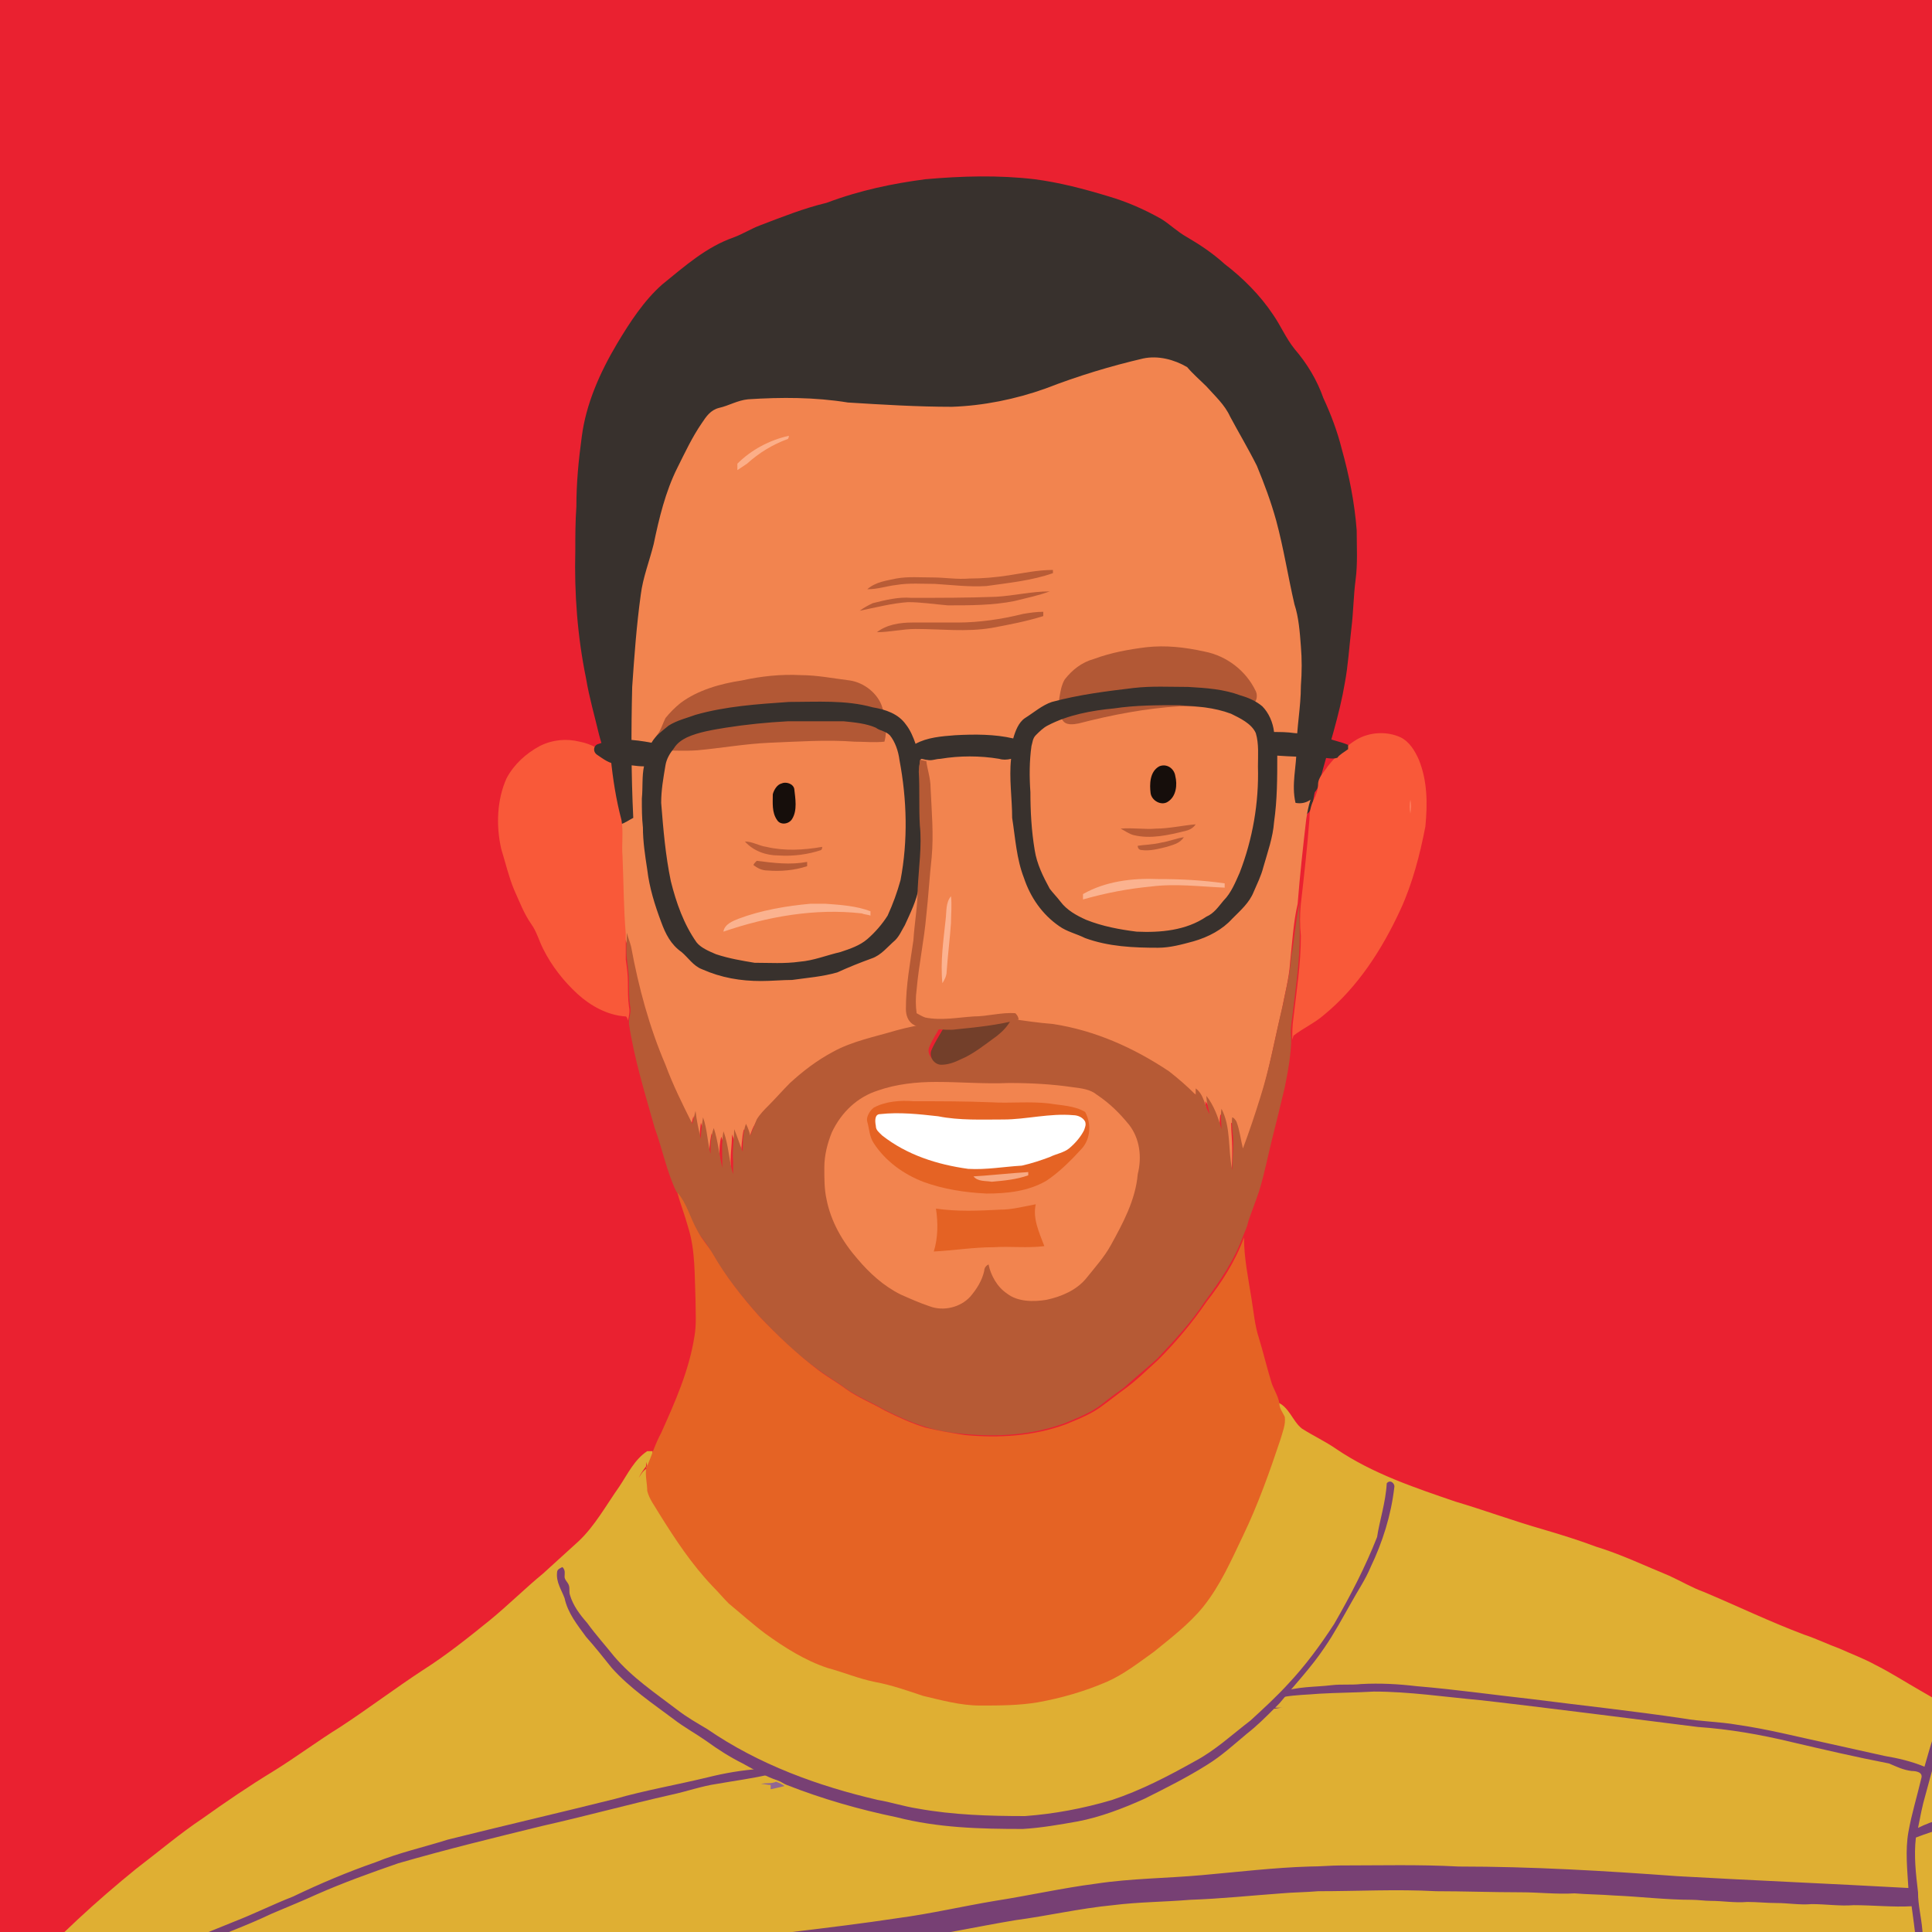 <svg xmlns="http://www.w3.org/2000/svg" xmlns:xlink="http://www.w3.org/1999/xlink" version="1.1" id="Layer_1" x="0px" y="0px" viewBox="0 0 180 180" style="enable-background:new 0 0 180 180;" xml:space="preserve">
<rect x="0" y="0" width="180" height="180" fill="#808080" stroke="none"/>
<style type="text/css">
	.st0{clip-path:url(#SVGID_2_);}
	.st1{fill:#38312D;}
	.st2{fill:#DFAF33;}
	.st3{fill:#F2844F;}
	.st4{fill:#FCAE88;}
	.st5{fill:#B95C36;}
	.st6{fill:#B85B36;}
	.st7{fill:#B75B36;}
	.st8{fill:#B25835;}
	.st9{fill:#F95939;}
	.st10{fill:#FD7858;}
	.st11{fill:#B95D38;}
	.st12{fill:#BC5E38;}
	.st13{fill:#B65B36;}
	.st14{fill:#FBB28F;}
	.st15{fill:#FCB290;}
	.st16{fill:#B65A35;}
	.st17{fill:#733F2A;}
	.st18{fill:#FFFEF3;}
	.st19{fill:#E56324;}
	.st20{fill:#E46224;}
	.st21{fill:#160E0B;}
	.st22{fill:#FFFFFF;}
	.st23{fill:#F7A983;}
	.st24{fill:#784074;}
	.st25{fill:#916693;}
	.st26{fill:#A88BA4;}
	.st27{fill:#774074;}
</style>
<g>
	<defs>
		<rect id="SVGID_1_" width="180" height="180"/>
	</defs>
	<use xlink:href="#SVGID_1_" style="overflow:visible;fill:#EA2130;"/>
	<clipPath id="SVGID_2_">
		<use xlink:href="#SVGID_1_" style="overflow:visible;"/>
	</clipPath>
	<g class="st0">
		<g>
			<g>
				<g>
					<path class="st1" d="M86.2,16.7c3.4-0.3,6.8-0.4,10.2,0c2.3,0.3,4.6,0.9,6.9,1.6c1.7,0.5,3.3,1.2,4.9,2.1       c0.8,0.5,1.5,1.2,2.4,1.7c1.2,0.7,2.4,1.5,3.5,2.5c1.7,1.3,3.3,2.9,4.5,4.7c0.7,1,1.2,2.2,2,3.2c1.2,1.4,2.1,2.9,2.7,4.6       c0.7,1.5,1.3,3.1,1.7,4.7c0.7,2.5,1.2,5,1.4,7.6c0,1.5,0.1,3.1-0.1,4.6s-0.2,3-0.4,4.6c-0.2,1.7-0.3,3.4-0.6,5       c-0.5,3-1.5,6-2.3,9c-0.1,0.4-0.2,0.9-0.5,1.2c-0.2,0.7-0.1,1.6-0.8,2.1c-0.1,0.4-0.3,0.8-0.6,1.1c-0.5,0.5-1.4,0.4-1.8-0.1       c-0.9-0.9-1.2-2.1-1.5-3.3c-0.2-0.7-0.3-1.5-0.6-2.1c-0.5-4-0.8-8-0.8-12c0-0.9,0.2-1.8-0.2-2.7c-1.2-3.6-2.3-7.2-3.6-10.8       c-0.1-0.3-0.2-0.6-0.5-0.8c-1.7-1.5-3.7-2.8-5.7-3.9c-1.6-0.9-3.2-1.7-5-2.2c-0.8-0.1-1.5,0-2.3,0c-2.4,0-4.8,0-7.2,0.1       c-1.3,0.1-2.6,0.2-3.9,0.4c-0.4,0-0.8,0.2-1.1,0.4c-0.2,0.1-0.7,0.1-0.7-0.2c-2.2,0.1-4.4,0.8-6.5,1.4c-3.3,1-6.5,2.5-9.7,4.1       c-0.6,0.4-1.3,0.6-1.8,1.1c-1.5,1.8-2.9,3.8-3.9,6c-1.8,4-2.5,8.5-3.5,12.7c-0.2,0.6,0,1.2,0.1,1.8c0,2.1,0,4.3,0.1,6.5       c0,0.4-0.1,0.8-0.2,1.2c0,1.1,0.1,2.1,0.1,3.3c0,0.4-0.3,0.7-0.4,1.1c-0.2,0.5-0.7,1-1,1.5c-0.4,0.5-1.3,0.4-1.6-0.2       c-0.5-1-0.6-2.1-0.7-3.2c-0.1-1.7-0.3-3.4-0.5-5.2c-0.1-1.2-0.6-2.3-0.9-3.5c-0.4-1.7-0.9-3.4-1.2-5.2c-0.8-3.9-1.1-7.9-1-11.9       c0-1.3,0-2.7,0.1-4.1c0-2.2,0.2-4.3,0.5-6.5c0.4-3.1,1.7-6,3.3-8.7c1.2-2,2.5-4,4.2-5.5c2.1-1.7,4.1-3.5,6.7-4.4       c0.8-0.3,1.6-0.8,2.4-1.1c2.1-0.8,4.1-1.6,6.2-2.1C80.2,17.7,83.2,17.1,86.2,16.7z"/>
					<path class="st2" d="M209,208.5c-0.3-0.9-0.8-1.8-1.6-2.5v-0.9c-0.3-1.5-0.8-2.9-1.2-4.4c-0.3-0.9-0.6-1.8-0.9-2.7       c-1.2-3.2-2.4-6.4-3.7-9.5c-1.1-2.3-2.3-4.5-3.6-6.6c-0.8-1.4-1.5-2.9-2.4-4.3c-0.6-1.1-1.2-2.2-1.9-3.3       c-0.7-1.2-1.3-2.4-2-3.6c-0.7-1.1-1.3-2.3-2.1-3.3c-2.1-2.9-4.4-5.6-7.3-7.8c-1.1-0.8-2.2-1.4-3.4-2.1       c-1.4-0.8-2.8-1.7-4.2-2.4c-1.1-0.6-2.2-1-3.3-1.5c-1.1-0.4-2.1-0.9-3.3-1.3c-3.2-1.2-6.3-2.7-9.4-4c-1.1-0.4-2.1-1-3.2-1.5       c-2.2-0.9-4.5-2-6.8-2.7c-1.6-0.6-3.2-1.1-4.9-1.6c-2.8-0.8-5.5-1.8-8.2-2.6c-3.8-1.3-7.7-2.6-11.1-4.9c-1-0.7-2.1-1.2-3.2-1.9       c-0.9-0.7-1.2-2.1-2.4-2.5c0,0.2,0,0.4,0,0.7c-0.2-0.1-0.4-0.4-0.8-0.3c-0.1,0.4,0.4,0.5,0.4,0.8c-1.4,1.8-3.3,3.1-5.2,4.2       c-1.6,0.8-3.1,1.8-4.9,2.5c-3.7,1.5-7.6,3-11.6,3.8c-3.3,0.7-6.8,0.8-10.2,0.6c-3.6-0.1-7.2-0.6-10.8-1.4       c-2.5-0.6-5-1.3-7.5-2.2c-1.3-0.5-2.7-1.1-4.1-1.6c-1.1-0.4-2.2-0.8-3.3-1.2c-0.3-0.2-0.5,0-0.7,0.2l0.1,0.1       c-0.4,0.2-0.6,0.6-0.8,0.9c0.2-0.4,0.4-0.7,0.7-1.1c0-0.1,0-0.3,0-0.4l0.1,0.4c0.1-0.1,0.3-0.3,0.4-0.4c0-0.3,0.1-0.7,0.1-1       c-0.1,0-0.4,0-0.5,0c-1.2,0.8-1.8,2.1-2.6,3.3c-1.2,1.7-2.3,3.7-3.8,5.1c-1.1,1-2.2,2-3.3,3c-1.7,1.4-3.2,2.9-4.9,4.3       c-2.1,1.7-4.1,3.3-6.3,4.7c-2.6,1.7-5.1,3.6-7.7,5.3c-2.1,1.3-4.1,2.8-6.2,4.1c-2.3,1.4-4.5,2.9-6.6,4.4       c-2.1,1.4-4.1,3.1-6.2,4.7c-3.7,3-7.3,6.3-10.5,9.8c-0.8,0.9-1.7,1.9-2.4,3c-1.2,1.8-2.5,3.7-3.6,5.6c-1.4,2.7-2.7,5.4-3.5,8.3       c-0.7,2.5-1.2,5.1-1.5,7.7L209,208.5L209,208.5z"/>
				</g>
				<g>
					<path class="st3" d="M106.5,33.4c1.4-0.3,2.9,0.1,4.1,0.8c0.6,0.7,1.2,1.2,1.8,1.8c0.8,0.9,1.7,1.7,2.2,2.8       c0.8,1.5,1.7,3,2.5,4.6c0.7,1.7,1.3,3.3,1.8,5.1c0.7,2.6,1.1,5.2,1.7,7.8c0.4,1.2,0.5,2.6,0.6,3.9c0.1,1.2,0.1,2.4,0,3.7       c0,2-0.4,3.9-0.4,5.8c0,1.7-0.5,3.4-0.1,5.1c0.5,0.1,1,0,1.4-0.3c-0.2,0.6-0.3,1.2-0.4,1.8c-0.3,2.6-0.6,5.3-0.8,7.9       c-0.4,1.7-0.5,3.6-0.7,5.4c-0.1,1.6-0.5,3-0.8,4.6c-0.7,2.9-1.2,5.8-2.1,8.6c-0.5,1.6-1,3.2-1.6,4.7c-0.2-0.8-0.3-1.7-0.6-2.5       c0-0.2-0.2-0.3-0.4-0.4c0,0.8,0.1,1.6,0.1,2.3c0,0.8,0,1.7-0.1,2.6c-0.4-1.9-0.1-3.9-1-5.7c-0.1,0.6-0.1,1.2,0,1.9       c-0.4-1.1-0.7-2.2-1.4-3.1c0,0.6,0.2,1.1,0.3,1.7c-0.5-0.8-0.5-1.8-1.3-2.4c0,0.2,0,0.4,0,0.6c-0.8-0.8-1.7-1.6-2.5-2.2       c-3.2-2.2-6.9-3.8-10.8-4.4c-1.3-0.2-2.7-0.3-4-0.5c0,0-0.3-0.4-0.3-0.5c-0.6,0.1-1.2,0.4-1.8,0.4c-0.6,0.1-1.3,0.1-1.9,0.2       c-2.3,0.1-4.6,0.4-6.7,1c-2,0.5-4.1,0.9-5.9,2c-1.5,0.8-2.7,1.8-4,2.9c-0.7,0.6-1.3,1.4-2,2.1c-0.4,0.4-0.9,0.8-1.1,1.3       c-0.3,0.5-0.4,1-0.6,1.5c-0.1-0.4-0.3-0.7-0.4-1.1c-0.2,0.8-0.2,1.7-0.3,2.6c-0.3-0.7-0.5-1.4-0.8-2.1c0,1-0.2,2.1-0.1,3       c0,0.4,0,0.8,0,1.2c-0.4-1.3-0.4-2.7-0.9-4c-0.3,1.1-0.1,2.2-0.1,3.4c-0.3-1.2-0.4-2.5-0.8-3.7c-0.2,0.8-0.2,1.6-0.3,2.4       c-0.4-1.1-0.3-2.3-0.7-3.4c-0.1,0.7-0.1,1.3-0.2,2c-0.2-0.9-0.3-1.7-0.5-2.6c-0.1,0.4-0.2,0.8-0.3,1.2       c-0.9-1.8-1.8-3.7-2.5-5.5c-1.5-3.5-2.6-7.3-3.2-11c-0.1-0.4-0.2-0.9-0.4-1.3C58,85,58,82.6,57.9,80.2c0-1.2,0.1-2.3-0.1-3.4       c0.4-0.1,0.8-0.4,1.2-0.6c-0.2-4.1-0.2-8.2-0.1-12.2c0.2-2.9,0.4-5.7,0.8-8.6c0.2-1.6,0.8-3.1,1.2-4.7c0.5-2.4,1.1-4.9,2.2-7.1       c0.7-1.4,1.4-2.9,2.3-4.2c0.4-0.6,0.8-1.2,1.6-1.4c0.9-0.2,1.7-0.7,2.7-0.8c3.1-0.2,6.2-0.2,9.3,0.3c3.2,0.2,6.5,0.4,9.7,0.4       c2.9-0.1,5.9-0.7,8.7-1.7C100.5,35,103.5,34.1,106.5,33.4z"/>
					<path class="st4" d="M68.7,43.2c1.3-1.3,3-2.2,4.8-2.6c0,0,0,0.2-0.1,0.3c-1.4,0.5-2.7,1.3-3.8,2.3c-0.3,0.2-0.6,0.4-0.9,0.6       C68.7,43.6,68.7,43.4,68.7,43.2z"/>
					<path class="st5" d="M94,53.6c1.3-0.2,2.7-0.5,4.1-0.5c0,0.1,0,0.2,0,0.3c-2,0.7-4.1,0.9-6.2,1.2c-1.6,0.1-3.2-0.1-4.8-0.2       c-1.2,0-2.4-0.1-3.6,0.1c-0.9,0.1-1.7,0.4-2.7,0.4c0.8-0.7,1.8-0.8,2.7-1c1.1-0.2,2.2-0.1,3.4-0.1c1.1,0,2.3,0.2,3.4,0.1       C91.5,53.9,92.7,53.8,94,53.6z"/>
					<path class="st6" d="M92.8,55.6c1.7-0.1,3.3-0.5,5-0.5c-1.1,0.4-2.1,0.6-3.3,0.9c-2,0.4-4.1,0.4-6.2,0.4       c-1.2-0.1-2.5-0.3-3.7-0.3c-1.5,0.1-3,0.5-4.5,0.8c0.4-0.3,0.8-0.5,1.2-0.7c1.2-0.3,2.4-0.6,3.6-0.5       C87.6,55.7,90.2,55.7,92.8,55.6z"/>
					<path class="st7" d="M95.3,57.2c0.6-0.1,1.2-0.2,1.9-0.2c0,0.1,0,0.3,0,0.4c-1.6,0.5-3.2,0.8-4.8,1.1c-2.4,0.4-4.7,0.1-7.1,0.1       c-1.2,0-2.4,0.3-3.6,0.3c0.9-0.7,2.1-0.9,3.3-0.9c1.4,0,2.8,0,4.2,0C91.2,58,93.3,57.7,95.3,57.2z"/>
					<path class="st8" d="M106.8,60.3c1.8-0.2,3.6,0,5.4,0.4c2.1,0.4,3.9,1.8,4.8,3.7c0.2,0.4,0.1,1.1-0.4,1.2       c-2.2,0.5-4.5,0.2-6.7,0.2c-3.2,0.2-6.3,0.8-9.4,1.6c-0.5,0.1-1.2,0.2-1.5-0.3c-0.4-0.6-0.4-1.4-0.3-2.1       c0.1-0.6,0.2-1.2,0.5-1.7c0.7-0.9,1.6-1.6,2.7-1.9C103.5,60.8,105.2,60.5,106.8,60.3z"/>
					<path class="st8" d="M69.1,63.4c1.8-0.4,3.7-0.6,5.5-0.5c1.5,0,3,0.3,4.6,0.5c1.3,0.2,2.6,1.2,3,2.5c0.3,1,0.5,2.1,0.2,3.2       c-0.9,0.1-1.9,0-2.8,0c-2.6-0.2-5.3,0-7.9,0.1c-2.3,0.1-4.5,0.5-6.7,0.7c-1.3,0.1-2.7,0-4.1,0c0-0.5,0-1,0.3-1.4       c0.4-0.5,0.5-1,0.8-1.6c0.4-0.5,0.9-1,1.4-1.4C65,64.3,67.1,63.7,69.1,63.4z"/>
					<path class="st9" d="M126.4,68.9c1.2-0.7,2.8-0.8,4.1-0.2c0.8,0.4,1.3,1.2,1.7,2.1c0.8,2,0.8,4.1,0.6,6.2       c-0.5,2.6-1.2,5.3-2.3,7.7c-1.7,3.7-4,7.3-7.2,9.9c-0.8,0.7-1.9,1.2-2.8,1.9c0,0.1-0.1,0.3-0.1,0.4c0-0.7,0-1.3,0.1-2       c0.3-2.6,0.7-5.1,0.7-7.7c-0.1-1-0.1-2,0-3c0.3-2.6,0.6-5.3,0.8-7.9c0-0.6,0.1-1.2,0.4-1.8c0.2-0.4,0.4-0.9,0.4-1.4       c0-0.7,0.6-1.2,0.9-1.7C124.5,70.4,125.4,69.5,126.4,68.9z"/>
					<path class="st9" d="M50.3,69.5c1.2-0.6,2.5-0.7,3.7-0.4c1.1,0.2,2.1,0.8,2.9,1.5c0.2,2,0.5,3.9,1,5.8c0.2,1.1,0,2.3,0.1,3.4       c0.1,2.4,0.1,4.8,0.3,7.2c0,0.8,0,1.6,0,2.4c0.1,0.7,0.2,1.4,0.2,2.2c0,0.7,0,1.5,0.1,2.2c0.1,0.4,0,0.9-0.1,1.3       c0-0.1-0.1-0.4-0.2-0.4c-1.7-0.1-3.3-1-4.5-2.1c-1.3-1.2-2.4-2.6-3.2-4.2c-0.4-0.8-0.6-1.6-1.1-2.3c-0.7-1-1.1-2.1-1.6-3.2       c-0.5-1.2-0.8-2.5-1.2-3.8c-0.5-2.2-0.4-4.6,0.5-6.6C47.9,71.2,49,70.2,50.3,69.5z"/>
					<path class="st10" d="M131.4,75.8c-0.1-0.4-0.1-0.9,0-1.3C131.5,74.9,131.5,75.3,131.4,75.8z"/>
					<path class="st5" d="M107.7,77.2c1.2,0,2.5-0.3,3.7-0.4c-0.2,0.3-0.5,0.5-0.9,0.6c-1.6,0.4-3.3,0.8-4.9,0.4       c-0.4-0.1-0.8-0.4-1.2-0.6C105.6,77.1,106.7,77.3,107.7,77.2z"/>
					<path class="st11" d="M108.2,78.5c0.7-0.1,1.4-0.4,2.1-0.5c-0.4,0.6-1,0.7-1.6,0.9c-0.8,0.2-1.6,0.4-2.3,0.3       c-0.3,0-0.4-0.2-0.4-0.4C106.6,78.7,107.4,78.7,108.2,78.5z"/>
					<path class="st12" d="M69.4,78.4c0.7,0,1.3,0.4,2,0.5c1.7,0.4,3.5,0.3,5.2,0c0,0.1,0,0.2-0.1,0.3c-1.2,0.4-2.6,0.6-4,0.5       C71.4,79.7,70.2,79.3,69.4,78.4z"/>
					<path class="st13" d="M70.2,80.6c0-0.1,0.2-0.3,0.3-0.4c1.6,0.2,3.1,0.4,4.7,0.1c0,0.1,0,0.3,0,0.4c-1.2,0.4-2.5,0.5-3.7,0.4       C71,81.1,70.6,80.9,70.2,80.6z"/>
					<path class="st14" d="M100.9,83.3c2.1-1.2,4.6-1.5,7-1.4c2.1,0,4.1,0.1,6.2,0.4c0,0.1,0,0.3,0,0.4c-2.3-0.1-4.6-0.4-6.9-0.1       c-2.1,0.2-4.2,0.6-6.3,1.2C100.9,83.7,100.9,83.5,100.9,83.3z"/>
					<path class="st15" d="M88.1,85.7c0.1-0.8,0-1.6,0.5-2.2c0.1,0.8,0,1.7,0,2.5c-0.1,1.5-0.3,3-0.4,4.5c0,0.4-0.2,0.8-0.4,1.1       C87.6,89.6,87.9,87.6,88.1,85.7z"/>
					<path class="st16" d="M121.1,84c-0.1,1,0,2,0,3c0,2.6-0.4,5.2-0.7,7.7c-0.1,0.7-0.2,1.3-0.1,2c0,1.5-0.3,3.1-0.6,4.6       c-0.4,1.7-0.8,3.3-1.2,4.9c-0.4,1.6-0.7,3.2-1.2,4.8c-0.3,0.9-0.7,1.9-1,2.8c-0.1,0.5-0.3,0.9-0.5,1.4c-0.8,2.2-2.1,4.1-3.5,6       c-1.3,2-2.9,3.7-4.5,5.4c-1,0.9-2.1,1.8-3.1,2.7c-0.7,0.5-1.4,1-2,1.5c-1,0.8-2.3,1.3-3.5,1.8c-3,1.1-6.2,1.3-9.4,1       c-1.2-0.1-2.5-0.3-3.7-0.7c-1.3-0.4-2.6-1-3.8-1.6c-1.2-0.7-2.5-1.2-3.6-2c-0.8-0.6-1.7-1.1-2.5-1.7c-2.1-1.5-3.9-3.3-5.6-5.1       c-1.6-1.8-3.1-3.7-4.3-5.8c-0.4-0.8-1-1.4-1.4-2.1c-0.7-1.2-1-2.5-1.9-3.6c-0.9-1.9-1.3-4-2-5.9c-0.9-3.2-1.9-6.4-2.4-9.7       c0-0.1,0-0.2,0-0.4c0.1-0.4,0.2-0.9,0.1-1.3c-0.1-0.7-0.1-1.4-0.1-2.2c0-0.7-0.1-1.4-0.2-2.2c-0.1-0.8,0-1.6,0-2.4       c0.1,0.4,0.3,0.9,0.4,1.3c0.7,3.8,1.7,7.5,3.2,11c0.7,1.9,1.6,3.7,2.5,5.5c0.1-0.4,0.2-0.8,0.3-1.2c0.1,0.9,0.3,1.8,0.5,2.6       c0-0.7,0.1-1.3,0.2-2c0.4,1.1,0.4,2.3,0.7,3.4c0-0.8,0-1.6,0.3-2.4c0.4,1.2,0.5,2.5,0.8,3.7c0-1.1-0.1-2.3,0.1-3.4       c0.5,1.3,0.5,2.7,0.9,4c0-0.4,0-0.8,0-1.2c-0.1-1,0.1-2.1,0.1-3c0.3,0.7,0.5,1.4,0.8,2.1c0-0.9,0-1.8,0.3-2.6       c0.2,0.4,0.3,0.7,0.4,1.1c0.2-0.5,0.4-1,0.6-1.5c0.3-0.5,0.7-0.9,1.1-1.3c0.7-0.7,1.3-1.4,2-2.1c1.2-1.1,2.5-2.1,4-2.9       c1.8-1,3.9-1.4,5.9-2c2.2-0.6,4.5-0.9,6.7-1c-0.8,0.2-1.7,0.4-2.5,0.5c-0.4,0.7-0.8,1.3-1.1,2c-0.3,0.6,0.2,1.4,0.9,1.4       c0.6,0,1.2-0.2,1.8-0.5c1.2-0.6,2.4-1.4,3.4-2.2c0.5-0.4,1-0.9,1.3-1.5c0,0,0.1,0.1,0.1,0.2c1.3,0.2,2.7,0.4,4,0.5       c3.9,0.6,7.5,2.2,10.8,4.4c0.9,0.7,1.7,1.4,2.5,2.2c0-0.2,0-0.4,0-0.6c0.8,0.6,0.8,1.6,1.3,2.4c-0.1-0.5-0.3-1.1-0.3-1.7       c0.7,0.9,1.1,2,1.4,3.1c0-0.6-0.1-1.2,0-1.9c0.9,1.7,0.6,3.8,1,5.7c0-0.8,0.1-1.7,0.1-2.6c0-0.8-0.2-1.6-0.1-2.3       c0.1,0,0.3,0.2,0.4,0.4c0.3,0.8,0.4,1.7,0.6,2.5c0.6-1.6,1.1-3.1,1.6-4.7c0.9-2.8,1.4-5.7,2.1-8.6c0.3-1.5,0.7-3,0.8-4.6       C120.6,87.6,120.7,85.8,121.1,84z"/>
					<path class="st14" d="M68.8,85.6c2.1-0.8,4.5-1.2,6.7-1.4c0.4,0,0.9,0,1.4,0c1.4,0.1,2.9,0.2,4.2,0.7c0,0.1,0,0.2,0,0.4       c-0.3-0.1-0.6-0.1-0.8-0.2c-4.4-0.5-8.8,0.3-12.9,1.7C67.5,86.1,68.3,85.8,68.8,85.6z"/>
					<path class="st17" d="M92.2,95.1c0.6-0.1,1.2-0.3,1.8-0.4c0,0.1,0.1,0.2,0.2,0.3c-0.3,0.6-0.8,1.1-1.3,1.5       c-1.1,0.8-2.2,1.7-3.4,2.2c-0.6,0.3-1.2,0.5-1.8,0.5c-0.7,0-1.2-0.8-0.9-1.4c0.3-0.7,0.7-1.3,1.1-2c0.8-0.1,1.7-0.3,2.5-0.5       C90.9,95.2,91.5,95.2,92.2,95.1z"/>
					<path class="st3" d="M81.8,101.6c1.7-0.6,3.6-0.8,5.4-0.8c2.3,0,4.5,0.2,6.8,0.1c2,0,4,0.1,6,0.4c0.8,0.1,1.6,0.2,2.2,0.7       c1.2,0.8,2.1,1.7,3,2.8c1,1.3,1.2,3,0.8,4.6c-0.2,2.4-1.4,4.6-2.5,6.6c-0.6,1.1-1.5,2.1-2.3,3.1c-0.9,1.1-2.3,1.7-3.7,2       c-1.2,0.2-2.7,0.2-3.7-0.6c-0.9-0.6-1.5-1.7-1.7-2.7c-0.2,0.1-0.4,0.3-0.4,0.6c-0.2,0.9-0.7,1.7-1.3,2.4       c-0.9,1-2.5,1.4-3.8,0.9c-0.9-0.3-1.8-0.7-2.7-1.1c-1.6-0.8-2.9-2-4-3.3c-1.4-1.6-2.5-3.5-2.9-5.6c-0.2-0.9-0.2-1.9-0.2-2.9       c0-1.2,0.3-2.3,0.7-3.3C78.4,103.6,79.9,102.2,81.8,101.6z"/>
					<path class="st18" d="M97.9,105c0.5,0,1,0,1.4,0.1c-0.2,0.1-0.4,0.3-0.6,0.4C98.5,105.3,98.2,105.2,97.9,105z"/>
					<path class="st19" d="M63.1,111.1c0.9,1,1.2,2.4,1.9,3.6c0.4,0.8,1,1.4,1.4,2.1c1.2,2.1,2.7,4,4.3,5.8c1.7,1.8,3.6,3.6,5.6,5.1       c0.8,0.6,1.7,1.1,2.5,1.7c1.1,0.8,2.4,1.3,3.6,2c1.2,0.6,2.5,1.2,3.8,1.6c1.2,0.3,2.4,0.5,3.7,0.7c3.2,0.3,6.4,0.1,9.4-1       c1.2-0.5,2.5-1,3.5-1.8c0.7-0.5,1.3-1,2-1.5c1.1-0.8,2.1-1.8,3.1-2.7c1.7-1.7,3.2-3.5,4.5-5.4c1.4-1.8,2.7-3.8,3.5-6       c0,1.9,0.4,3.8,0.7,5.7c0.2,1.2,0.3,2.5,0.7,3.7c0.4,1.3,0.7,2.6,1.1,3.9c0.2,0.8,0.7,1.4,0.8,2.2c0,0.4,0.3,0.8,0.5,1.2       c0.1,0.7-0.2,1.4-0.4,2.1c-1,3-2.1,6.1-3.5,9c-1.1,2.3-2.1,4.6-3.7,6.6c-1.3,1.6-3,2.9-4.6,4.2c-1.4,1-2.8,2.1-4.4,2.8       c-2.1,0.9-4.2,1.5-6.4,1.9c-1.8,0.3-3.6,0.3-5.4,0.3s-3.6-0.5-5.3-0.9c-1.5-0.5-2.9-1-4.5-1.3c-1.5-0.3-2.9-0.9-4.4-1.3       c-2.1-0.7-4-1.9-5.8-3.2c-1.2-0.9-2.3-1.9-3.4-2.8c-0.5-0.5-1-1.1-1.5-1.6c-2-2.1-3.5-4.4-5-6.8c-0.4-0.7-0.9-1.3-1.1-2.1       c0-0.7-0.2-1.4-0.1-2.1c0.5-1.1,0.8-2.2,1.4-3.3c1.3-2.9,2.6-5.8,3.1-9c0.2-1.1,0.1-2.3,0.1-3.4c-0.1-2.3,0-4.6-0.7-6.8       C63.8,113.2,63.4,112.2,63.1,111.1z"/>
					<path class="st20" d="M93.2,112.7c1.1,0,2.2-0.3,3.3-0.5c-0.3,1.3,0.3,2.6,0.8,3.9c-1.6,0.2-3.2,0-4.7,0.1       c-1.9,0-3.7,0.3-5.6,0.4c0.4-1.3,0.4-2.7,0.2-4C89.2,112.9,91.2,112.8,93.2,112.7z"/>
				</g>
				<g>
					<path class="st1" d="M105.6,64.1c1.7-0.2,3.4-0.1,5.1-0.1c1.7,0.1,3.3,0.2,4.9,0.8c0.7,0.2,1.4,0.5,2,1c0.6,0.6,1,1.5,1.1,2.4       c0.6,0,1.2,0,1.9,0.1c1,0.1,2,0.1,2.9,0.4c0.7,0.3,1.4,0.4,2.1,0.7c0,0.1,0,0.3,0,0.4c-0.4,0.3-0.8,0.5-1,0.8       c-0.6,0.2-1.2-0.1-1.8,0c-1.3-0.1-2.5-0.1-3.8-0.2c0,2.1,0,4.1-0.3,6.2c-0.1,1.4-0.6,2.8-1,4.2c-0.2,0.8-0.6,1.6-0.9,2.3       c-0.4,1-1.2,1.7-2,2.5c-0.9,1-2.2,1.7-3.6,2.1c-1.1,0.3-2.2,0.6-3.3,0.6c-2.3,0-4.6-0.1-6.8-0.9c-0.8-0.4-1.7-0.6-2.4-1.1       c-1.6-1.1-2.7-2.7-3.3-4.5c-0.7-1.8-0.8-3.7-1.1-5.6c0-1.8-0.3-3.7-0.1-5.5c-0.4,0.1-0.8,0.1-1.1,0c-1.8-0.3-3.7-0.3-5.5,0       c-0.4,0-0.8,0.2-1.2,0.1c-0.2,0-0.4-0.1-0.6-0.1c-0.1,0.4-0.2,0.7-0.1,1.1c0.1,1.7,0,3.3,0.1,5c0.2,2-0.1,4-0.2,5.9       c-0.2,1.2-0.8,2.4-1.3,3.5c-0.3,0.5-0.5,1-0.9,1.4c-0.7,0.6-1.3,1.4-2.2,1.7c-1.1,0.4-2.1,0.8-3.2,1.3       c-1.4,0.4-2.8,0.5-4.2,0.7c-0.9,0-1.9,0.1-2.9,0.1c-1.9,0-3.7-0.3-5.5-1.1c-0.8-0.3-1.3-1.1-1.9-1.6c-1-0.7-1.5-1.7-1.9-2.8       c-0.6-1.6-1.1-3.2-1.3-4.9c-0.2-1.3-0.4-2.6-0.4-3.9c-0.1-0.9-0.1-1.8-0.1-2.7c0.1-1,0-2.1,0.2-3c-0.8,0-1.6-0.2-2.4-0.2       c-0.8,0-1.4-0.5-2-0.9c-0.4-0.3-0.3-0.9,0.2-1c1.6-0.6,3.3-0.4,4.9-0.1c0.4-0.7,1-1.1,1.6-1.6c0.8-0.5,1.7-0.7,2.5-1       c2.8-0.8,5.8-1,8.7-1.2c2.6,0,5.3-0.2,7.8,0.5c1.2,0.2,2.4,0.6,3.1,1.6c0.4,0.5,0.7,1.2,0.9,1.8c1.1-0.6,2.4-0.7,3.7-0.8       c1.8-0.1,3.7-0.1,5.4,0.3c0.2-0.7,0.5-1.5,1.1-1.9c0.8-0.5,1.6-1.2,2.5-1.5C100.6,64.7,103.1,64.4,105.6,64.1z M103.8,66       c-2.1,0.2-4.3,0.6-6.2,1.6c-0.4,0.2-0.8,0.6-1.1,0.9c-0.3,0.3-0.3,0.7-0.4,1c-0.2,1.4-0.2,2.9-0.1,4.3c0,1.8,0.1,3.6,0.4,5.4       c0.2,1.3,0.8,2.5,1.4,3.6c0.3,0.4,0.7,0.8,1,1.2c0.6,0.8,1.5,1.3,2.4,1.7c1.5,0.6,3.1,0.9,4.7,1.1c2.2,0.1,4.6-0.1,6.5-1.4       c0.7-0.3,1.1-0.9,1.6-1.5c0.7-0.7,1.1-1.7,1.5-2.6c1.2-3.1,1.8-6.5,1.7-9.9c0-1,0.1-2.1-0.2-3.1c-0.4-0.9-1.5-1.4-2.3-1.8       c-1.6-0.6-3.2-0.7-4.9-0.8C107.8,65.7,105.8,65.7,103.8,66z M73.4,67.2c-1.9,0.1-3.9,0.3-5.8,0.6c-1.2,0.2-2.5,0.4-3.6,0.9       c-0.4,0.2-0.9,0.5-1.2,1c-0.4,0.5-0.7,1-0.8,1.6c-0.2,1.2-0.4,2.3-0.4,3.5c0.2,2.5,0.4,4.9,0.9,7.3c0.5,2,1.2,4,2.4,5.7       c0.4,0.5,1.1,0.8,1.8,1.1c1.2,0.4,2.4,0.6,3.6,0.8c1.4,0,2.8,0.1,4.2-0.1c1.3-0.1,2.5-0.6,3.8-0.9c0.9-0.3,1.8-0.6,2.5-1.2       s1.4-1.4,1.9-2.2c0.5-1.1,0.9-2.2,1.2-3.3c0.7-3.7,0.6-7.5-0.1-11.2c-0.1-0.8-0.4-1.7-0.9-2.3c-0.4-0.4-0.9-0.4-1.3-0.7       c-0.9-0.4-2-0.5-3-0.6C76.8,67.2,75.1,67.2,73.4,67.2z"/>
					<path class="st16" d="M85.7,70.8c0.2,0,0.4,0.1,0.6,0.1c0.1,0.8,0.4,1.6,0.4,2.5c0.1,2.2,0.3,4.3,0.1,6.5       c-0.2,1.8-0.3,3.6-0.5,5.4c-0.2,2.3-0.7,4.6-0.9,6.9c-0.1,0.7-0.1,1.5,0,2.2c0.2,0.1,0.5,0.3,0.8,0.4c1.5,0.3,3,0,4.5-0.1       c1.3,0,2.6-0.4,3.9-0.3c0.2,0.2,0.3,0.4,0.3,0.6c-1.9,0.5-3.8,0.7-5.8,0.9c-0.6,0.1-1.2,0-1.9,0c-0.8,0-1.6-0.1-2.2-0.5       c-0.4-0.3-0.6-0.8-0.6-1.4c0-2.2,0.4-4.3,0.7-6.4c0.1-1.6,0.4-3.2,0.4-4.8c0.1-2,0.4-4,0.2-5.9c-0.1-1.7,0-3.3-0.1-5       C85.6,71.5,85.7,71.2,85.7,70.8z"/>
					<path class="st21" d="M108,71.4c0.7-0.3,1.4,0.2,1.5,0.9c0.2,0.8,0.1,1.9-0.7,2.4c-0.6,0.4-1.5-0.1-1.6-0.8       C107.1,73.1,107.1,71.9,108,71.4z"/>
					<path class="st21" d="M72.8,73c0.4-0.2,1.1,0,1.2,0.5c0.1,0.9,0.3,2-0.2,2.8c-0.3,0.5-1.1,0.6-1.4,0.1C71.9,75.7,72,74.8,72,74       C72.1,73.6,72.4,73.1,72.8,73z"/>
					<path class="st19" d="M81.4,103.2c1.1-0.6,2.5-0.7,3.7-0.6c2.5,0,4.9,0,7.3,0.1c1.7,0.1,3.5-0.1,5.3,0.1       c1.2,0.2,2.4,0.2,3.4,0.8c0.6,1.1,0.5,2.5-0.3,3.4c-1,1.1-2.1,2.2-3.3,3c-1.7,1-3.7,1.2-5.6,1.2c-2-0.1-4-0.4-5.9-1.1       c-1.8-0.7-3.5-1.9-4.6-3.6c-0.4-0.6-0.4-1.3-0.6-2C80.7,104.2,80.9,103.6,81.4,103.2z"/>
					<path class="st22" d="M82,103.8c1.8-0.2,3.6,0,5.4,0.2c2,0.4,4.1,0.3,6.1,0.3c2.1,0,4.3-0.6,6.5-0.4c0.4,0,0.9,0.2,1.1,0.6       c0.1,0.3,0,0.5-0.1,0.8c-0.3,0.6-0.8,1.2-1.4,1.7c-0.5,0.4-1.2,0.5-1.8,0.8c-0.8,0.3-1.7,0.6-2.6,0.8c-1.7,0.1-3.3,0.4-5,0.3       c-2.9-0.4-5.7-1.3-8-3.1c-0.3-0.3-0.6-0.5-0.6-0.9C81.5,104.4,81.5,103.8,82,103.8z"/>
					<path class="st23" d="M90.7,109.6c1.7-0.1,3.4-0.3,5.1-0.4c0,0,0,0.2,0,0.3c-1.1,0.4-2.3,0.5-3.4,0.6       C91.8,110,91.1,110.1,90.7,109.6z"/>
					<path class="st24" d="M129.2,138.2c0.3-0.4,0.8,0,0.7,0.4c-0.3,2.6-1.1,5.1-2.2,7.4c-0.5,1.2-1.2,2.2-1.8,3.3       c-0.8,1.4-1.6,2.9-2.5,4.2c-1.2,1.8-2.8,3.5-4.2,5.2c-0.1,0.1-0.3,0.3-0.4,0.4c0.2,0,0.4,0,0.7,0c-0.3,0-0.6,0.1-0.8,0.1       c-0.8,0.8-1.6,1.6-2.5,2.3c-1.2,1-2.4,2.1-3.7,2.9c-1.9,1.2-3.9,2.2-5.9,3.2c-2,0.9-4.1,1.7-6.2,2.1c-1.7,0.3-3.4,0.6-5.1,0.7       c-4,0-7.9-0.1-11.8-1.1c-3.4-0.7-6.9-1.7-10.2-3c-0.3-0.1-0.5-0.3-0.8-0.4c-1.2-0.4-2.2-1-3.3-1.6c-1.2-0.6-2.3-1.3-3.4-2.1       c-1-0.7-2.1-1.3-3-2c-2-1.5-4.1-2.9-5.8-4.8c-0.8-1-1.6-2-2.4-2.9c-0.8-1.1-1.7-2.2-2-3.6c-0.3-0.8-0.8-1.5-0.7-2.4       c0-0.3,0.3-0.4,0.5-0.5c0.3,0.3,0.2,0.6,0.2,0.9c0,0.3,0.3,0.5,0.4,0.8c0.1,0.3,0,0.6,0.1,0.9c0.3,1,0.9,1.8,1.6,2.6       c0.8,1.1,1.7,2.1,2.5,3.1c1.7,2,3.8,3.4,5.9,5c0.9,0.7,1.8,1.2,2.8,1.8c4.8,3.3,10.3,5.3,15.9,6.6c1.2,0.2,2.4,0.6,3.7,0.8       c3.3,0.6,6.7,0.7,10,0.7c2.7-0.2,5.4-0.7,8.1-1.5c2.7-0.9,5.2-2.2,7.7-3.6c1.9-1,3.5-2.5,5.2-3.8c1.2-1.1,2.4-2.2,3.5-3.4       c1.6-1.7,3-3.6,4.3-5.6c1.5-2.6,2.9-5.3,4-8.1C128.5,141.8,129.1,140,129.2,138.2z"/>
					<path class="st25" d="M72.3,166c0.3,0.1,0.5,0.2,0.8,0.4c-0.4,0.1-0.8,0.2-1.3,0.3c0-0.1,0-0.2,0-0.4c-0.3,0-0.6-0.1-0.9-0.1       C71.3,166.1,71.9,166.2,72.3,166z"/>
					<path class="st26" d="M191.1,169.8c0.1,0.1,0.3,0.2,0.4,0.3c-0.2,0.1-0.3,0.3-0.5,0.3c-0.7,0-1.5,0-2.2-0.1c0.6,0,1.2,0,1.8,0       C190.8,170.3,190.9,170,191.1,169.8z"/>
					<path class="st27" d="M-6.5,201.7c0.6-0.4,1.3-0.6,2.1-0.7c2.9-0.6,5.8-0.7,8.7-0.4c1.6,0.3,3.3,0.4,4.9,0.8       c1.7,0.4,3.5,0.9,5.3,1.2c0.6,2,1.1,4,1.6,5.9H17c-0.1-0.5-0.2-1-0.4-1.5c-0.4-1.7-0.9-3.4-1.4-5.1c-0.6-1.7-1.1-3.4-1.9-5       c1.2-1,2.7-1.5,4.2-1.9c1.5-0.4,3-0.8,4.5-1.2c2.4-0.5,4.8-0.9,7.2-1.3c3.2-0.4,6.3-1.2,9.5-1.9s6.3-1.4,9.3-2.6       c1.4-0.5,2.8-0.9,4.2-1.3c2.7-0.8,5.4-1.4,8.2-2c3-0.6,5.9-1.4,8.9-1.9c1.7-0.3,3.5-0.5,5.3-0.8c3-0.4,6.1-0.8,9.1-1.2       c3.7-0.5,7.3-1.3,10.9-1.9c3-0.4,6-1.1,9.1-1.4c2.4-0.3,4.8-0.3,7.2-0.5c2.9-0.1,5.7-0.4,8.5-0.6c1.1-0.1,2.3-0.1,3.4-0.2       c3.7,0,7.3-0.2,11,0c2.6,0,5.2,0.1,7.9,0.1c1.7,0,3.3,0.2,5,0.1c1.2,0.1,2.4,0.1,3.7,0.2c2.4,0.1,4.8,0.4,7.2,0.4       c0.6,0,1.2,0.1,1.8,0.1c1.1,0,2.2,0.2,3.4,0.1c0.9,0,1.8,0.1,2.7,0.1c1.1,0,2.2,0.2,3.3,0.1c1.3,0,2.6,0.2,3.9,0.1       c1.8,0,3.7,0.2,5.4,0.1c0.3,2.1,0.5,4.1,0.8,6.2c0.2,1.4,0.4,2.9,0.6,4.3c0.3,3.5,1.1,7,1.8,10.4c-0.3-0.2-0.7-0.4-1.1-0.4       c-3.8-0.1-7.5-0.8-11.3-1.5c-3-0.5-6.1-0.7-9.2-1.1c-3.5-0.4-7-0.6-10.6-0.8c-1.2,0-2.5-0.2-3.8-0.1c-3.8-0.1-7.6-0.3-11.4,0.3       c-6.2,0.8-12.4,2.4-18.6,3.3c-3.3,0.5-6.5,0.9-9.8,1.2s-6.7,0.5-10,0.9c-3.1,0.4-6.2,0.6-9.4,1.1c-3.9,0.6-7.9,1.3-11.8,2.1       c-4.5,0.8-9,2.1-13.6,2.1c-2,0.2-4,0.1-6,0.1c-3.2,0-6.3,0-9.5,0.2c-2.1,0.2-4.1,0.4-6.1,0.8c-1.4,0.2-2.8,0.6-4.1,0.9       c-0.4,0.1-0.9,0.2-1.4,0.3h4.6c1-0.2,2-0.4,3-0.5c2.8-0.4,5.5-0.7,8.3-0.6c5.5,0,11.1,0.3,16.5-0.6c2.9-0.5,5.8-1.1,8.7-1.7       c3.8-0.8,7.6-1.5,11.4-2c2.8-0.4,5.6-0.7,8.4-1c3.4-0.4,6.8-0.7,10.2-1c3.1-0.3,6.2-0.7,9.3-1.2c6.2-1,12.4-2.7,18.6-3.7       c1.5-0.2,3-0.4,4.6-0.5c1.9-0.1,3.7,0,5.6,0c5.3,0.2,10.6,0.4,15.8,0.9c3.3,0.4,6.7,0.6,10.1,1.1c3.3,0.5,6.7,1.1,10.1,1.3       c0.8,0,1.6,0.3,2.4,0.4c0.2,0.8,0.4,1.5,0.6,2.2c0.6,2.2,1.2,4.4,1.7,6.6h0.8c0-0.4-0.1-0.7-0.2-1c-0.4-1.5-0.8-3-1.1-4.6       c3.4-0.5,6.9-0.9,10.3-1.7c3.2-0.6,6.4-1.2,9.6-1.1c1,0,2,0.3,2.9,0c0-0.1,0-0.4,0-0.5c-0.1,0-0.3-0.1-0.3-0.1       c-1.7-0.3-3.3-0.4-5-0.3c-3.6,0.2-7.1,1-10.7,1.7c-2.4,0.4-4.8,0.6-7,1.3c-0.5-1.6-0.8-3.2-1.2-4.8c-0.7-3.2-1.3-6.3-1.7-9.5       c2.3-1,4.8-1.7,7.2-2.3c1.4-0.3,2.8-0.4,4.2-0.8c2-0.4,4-0.6,6-0.8c0.5,0.3,1.1,0.2,1.7,0.1c0-0.1,0.1-0.3,0.2-0.4       c-0.2-0.2-0.4-0.4-0.6-0.5c-0.7-0.1-1.3-0.1-2.1-0.1c-1.9,0.1-3.7,0.3-5.5,0.7c-1.6,0.3-3.2,0.4-4.7,0.8       c-2.2,0.5-4.4,1.1-6.4,2.2c-0.4-2-0.6-4.1-0.8-6.1c-0.1-1.2-0.4-2.3-0.4-3.5c-0.2-1.7-0.4-3.4-0.2-5.1c1.8-0.7,3.7-1.2,5.7-1.6       c0.8-0.2,1.6-0.4,2.4-0.4c0.8,0,1.5,0,2.3,0c0.6,0,1.2,0,1.8,0c0.3,0,0.4-0.3,0.5-0.4c-0.5-0.1-1.1-0.1-1.6-0.1       c-1.1,0-2.1-0.1-3.1-0.2c-1.1,0-2.1,0.3-3.2,0.4c-1.6,0.3-3.2,0.7-4.6,1.4c0.2-1,0.4-2.1,0.7-3.1c0.7-2.5,1.3-5.1,2.3-7.5       c0.1-0.4,0.7-0.5,0.6-1c0-0.4-0.4-0.4-0.7-0.3c-1.1,1.9-1.7,4.1-2.3,6.2c-1.2-0.5-2.5-0.8-3.7-1c-1.8-0.4-3.6-0.8-5.4-1.2       c-2.8-0.6-5.5-1.3-8.3-1.7c-1.7-0.3-3.4-0.3-5.1-0.6c-4.7-0.7-9.4-1.2-14.1-1.8c-3.6-0.4-7.1-0.9-10.7-1.2       c-1.7-0.2-3.4-0.3-5.2-0.2c-0.9,0.1-1.8,0-2.7,0.1c-1.6,0.2-3.3,0.1-4.8,0.7c-0.1,0.1-0.3,0.3-0.4,0.4c0.2,0,0.4,0,0.7,0       c1.1-0.2,2.2-0.2,3.3-0.3c1.7-0.1,3.4-0.1,5.1-0.2c3.3,0,6.6,0.5,9.9,0.8c3.7,0.4,17.2,2.1,20.3,2.5c2.9,0.2,5.8,0.7,8.7,1.4       c3,0.7,6,1.4,9.1,2c0.7,0.3,1.3,0.6,2.1,0.7c0.4,0,1.1,0.1,0.9,0.7c-0.4,1.7-0.9,3.3-1.2,5s-0.1,3.5,0,5.2       c-7.2-0.4-14.4-0.7-21.5-1.1c-6.8-0.5-13.6-0.9-20.4-0.9c-3.7-0.2-7.3-0.1-11-0.1c-0.9,0-1.9,0.1-2.9,0.1       c-3.3,0.1-6.6,0.5-10,0.8c-3.3,0.3-6.6,0.3-9.9,0.8c-3.1,0.4-6.2,1.1-9.4,1.6c-3,0.5-6,1.2-9,1.6c-3.3,0.5-6.6,0.9-9.9,1.3       c-3.2,0.4-6.3,0.9-9.5,1.7c-2.1,0.5-4.1,0.9-6.2,1.3c-1.5,0.4-3.1,0.7-4.6,1.1c-2.4,0.7-4.8,1.4-7.1,2.3       c-2.9,1-5.9,1.7-8.9,2.3c-2.9,0.6-5.8,1.3-8.8,1.7c-3.2,0.6-6.4,1-9.4,2c-2.2,0.6-4.6,1.1-6.3,2.6c-0.7-1.4-1.5-2.6-2.2-4       c-0.4-0.8-0.9-1.5-1.3-2.3c-0.5-1.2-1.2-2.2-2-3.2c1.3-0.6,2.7-1.3,4-2c2.1-1,4.5-1.3,6.6-2.2c2.4-1,4.9-1.9,7.2-3       c1.4-0.6,2.9-1.2,4.2-1.8c2.5-1.1,5-2,7.6-2.9c4.5-1.3,9-2.4,13.5-3.5c4-0.9,8-2,12-2.9c1.4-0.3,2.8-0.8,4.2-1       c1.7-0.3,3.3-0.5,5-0.9c0-0.1,0-0.2,0-0.4c-0.3,0-0.6-0.1-0.9-0.1c-1.7,0.1-3.4,0.4-5,0.8c-2.9,0.7-5.8,1.2-8.6,2       c-5.2,1.3-10.4,2.5-15.6,3.8c-2.2,0.7-4.5,1.2-6.7,2.1c-2.6,0.9-5.2,2-7.7,3.2c-1.8,0.7-3.6,1.6-5.4,2.3       c-1.2,0.5-2.5,1-3.7,1.5c-2.6,1.1-5.4,1.6-7.9,2.9c-1.1,0.5-2.1,1.1-3.1,1.7c-0.5-1.1-1.4-2-2.4-2.7c-0.3-0.2-0.6-0.4-0.9-0.4       c-0.2,0.1-0.4,0.2-0.7,0.4c0.5,0.5,1.2,0.9,1.7,1.4c1.7,1.8,2.9,4,4.2,6c0.7,1,1.2,2.2,1.8,3.3c0.7,1.2,1.3,2.3,1.9,3.5       c0.6,1.3,1,2.7,1.5,4c-2.5-0.7-4.9-1.5-7.4-1.7c-1.7-0.3-3.4-0.5-5.2-0.5s-3.6,0.2-5.4,0.5c-0.9,0.2-1.9,0.5-2.7,1       c-0.3,0.1-0.4,0.4-0.4,0.7C-6.8,201.7-6.6,201.8-6.5,201.7z"/>
				</g>
			</g>
		</g>
	</g>
</g>
</svg>